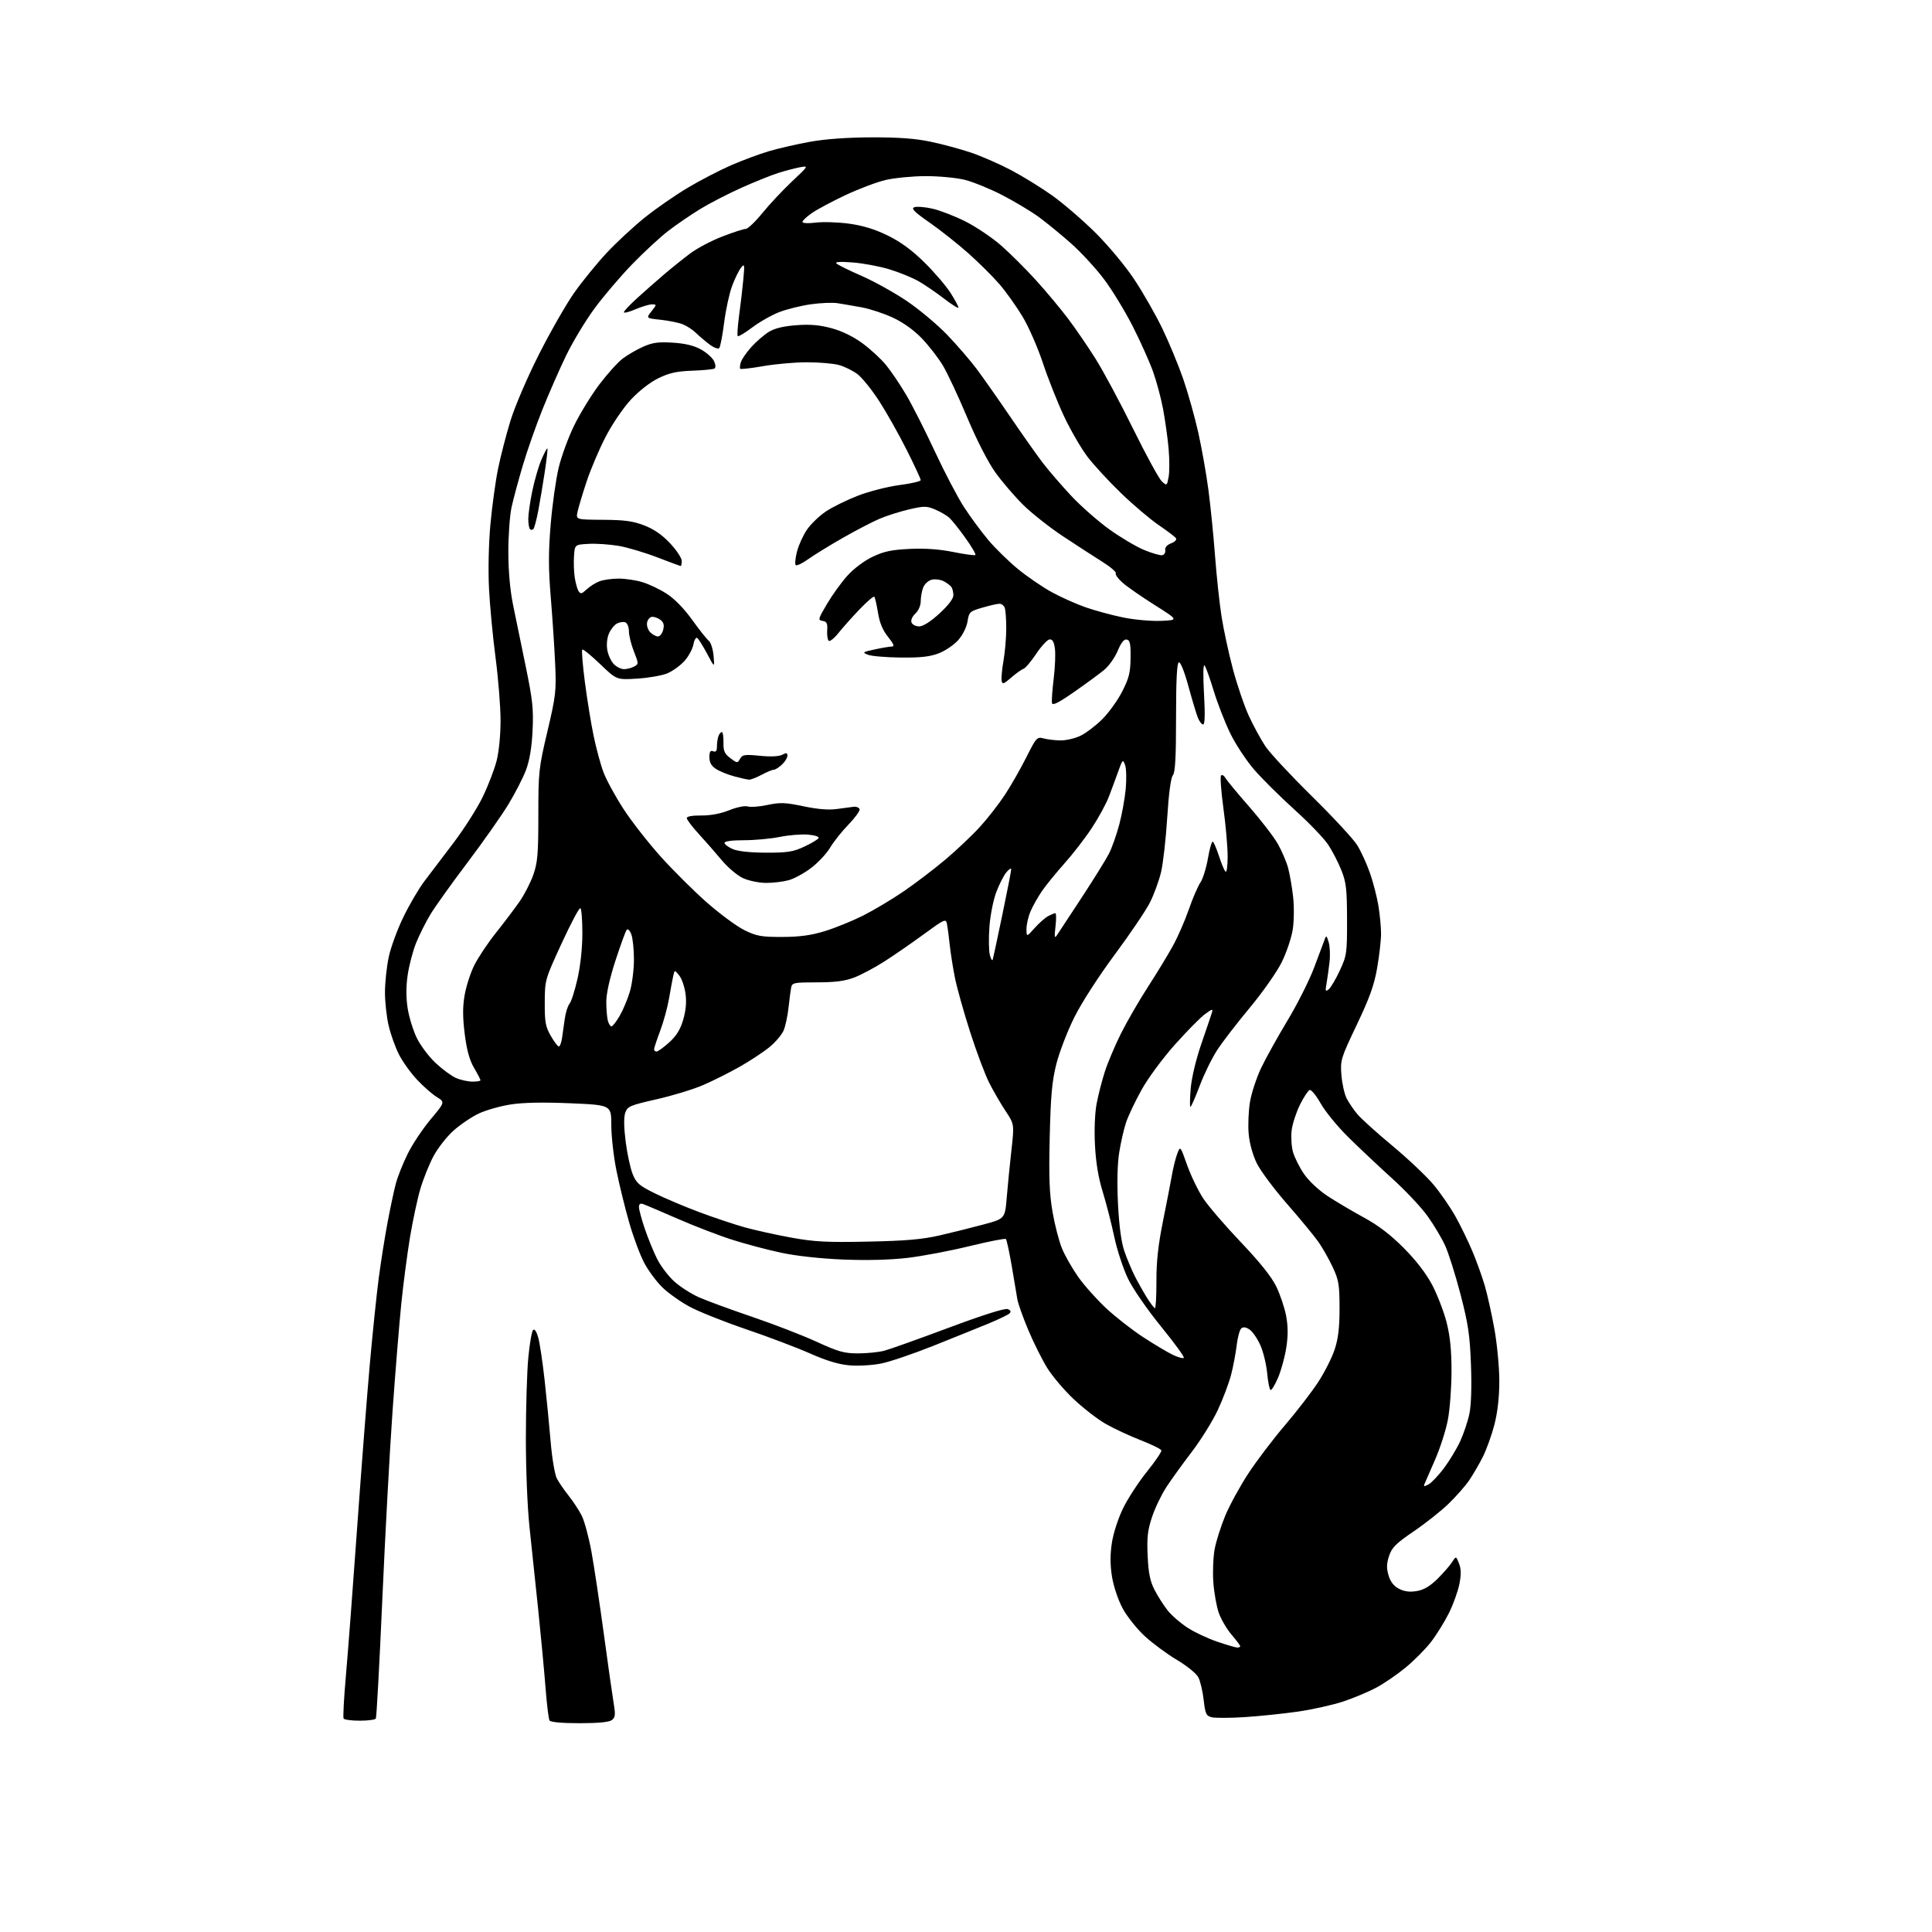 <?xml version="1.0" encoding="UTF-8" standalone="no"?>
<svg 
  version="1.1" 
  xmlns="http://www.w3.org/2000/svg" 
  xmlns:xlink="http://www.w3.org/1999/xlink" 
  xmlns:svg="http://www.w3.org/2000/svg"
  xmlns:rdf="http://www.w3.org/1999/02/22-rdf-syntax-ns#"
  xmlns:cc="http://creativecommons.org/ns#"
  xmlns:dc="http://purl.org/dc/elements/1.1/"
  viewBox="0 0 768 768"
  width="768"
  height="768"
>
<style>svg {background-color: white; }</style>"
<path stroke="none" fill="black" fill-rule="evenodd" d="M230.37,685.00C223.38,685.00 218.86,684.59 218.45,683.92C218.08,683.32 217.38,677.59 216.88,671.17C216.38,664.75 215.07,650.73 213.96,640.00C212.85,629.27 211.29,614.42 210.48,607.00C209.65,599.29 209.03,584.06 209.04,571.50C209.05,559.40 209.49,545.03 210.02,539.56C210.55,534.09 211.40,529.20 211.91,528.69C212.48,528.12 213.26,529.25 213.94,531.63C214.55,533.76 215.69,541.35 216.48,548.50C217.27,555.65 218.36,566.76 218.90,573.19C219.44,579.61 220.54,586.14 221.34,587.69C222.15,589.23 224.24,592.30 226.00,594.50C227.76,596.70 230.10,600.26 231.21,602.42C232.31,604.57 234.07,611.10 235.13,616.92C236.18,622.74 238.38,637.40 240.03,649.50C241.67,661.60 243.43,673.98 243.93,677.00C244.70,681.61 244.59,682.70 243.23,683.75C242.16,684.58 237.84,685.00 230.37,685.00zM143.00,684.00C139.76,684.00 136.88,683.62 136.59,683.15C136.30,682.68 136.72,674.92 137.52,665.90C138.32,656.88 140.33,630.38 141.99,607.00C143.66,583.62 145.92,554.38 147.03,542.00C148.14,529.62 149.73,514.33 150.56,508.00C151.40,501.68 152.96,491.77 154.05,486.00C155.13,480.23 156.62,473.23 157.36,470.45C158.10,467.68 160.24,462.33 162.11,458.57C163.97,454.81 168.07,448.67 171.21,444.92C176.92,438.11 176.92,438.11 173.60,436.06C171.78,434.94 168.24,431.82 165.73,429.14C163.22,426.46 160.00,421.96 158.58,419.15C157.15,416.34 155.32,411.22 154.51,407.77C153.69,404.32 153.03,398.35 153.03,394.50C153.03,390.65 153.70,384.35 154.51,380.50C155.32,376.65 157.96,369.45 160.37,364.50C162.78,359.55 166.50,353.20 168.63,350.40C170.76,347.59 176.00,340.68 180.27,335.05C184.54,329.42 189.80,321.14 191.95,316.66C194.11,312.17 196.57,305.74 197.43,302.36C198.34,298.79 198.99,292.08 198.98,286.36C198.97,280.94 198.08,269.75 197.00,261.50C195.91,253.25 194.74,240.88 194.39,234.00C194.02,226.69 194.25,216.10 194.94,208.51C195.60,201.37 196.95,191.47 197.95,186.51C198.95,181.55 201.19,172.87 202.93,167.22C204.73,161.41 209.66,149.92 214.31,140.73C218.83,131.80 225.13,120.81 228.31,116.30C231.50,111.79 237.28,104.69 241.18,100.51C245.07,96.34 251.92,90.00 256.38,86.42C260.85,82.84 268.55,77.51 273.50,74.57C278.45,71.63 286.15,67.64 290.60,65.70C295.06,63.76 301.81,61.25 305.60,60.12C309.40,59.00 316.77,57.30 322.00,56.36C328.09,55.26 336.88,54.63 346.50,54.60C357.25,54.57 363.91,55.06 370.00,56.35C374.68,57.33 381.88,59.28 386.00,60.67C390.12,62.06 397.31,65.21 401.96,67.65C406.61,70.10 414.01,74.67 418.39,77.80C422.78,80.94 430.45,87.55 435.44,92.50C440.54,97.56 447.29,105.66 450.84,111.00C454.32,116.22 459.34,125.00 462.00,130.50C464.66,136.00 468.41,145.05 470.34,150.62C472.26,156.18 474.98,165.86 476.37,172.12C477.76,178.38 479.58,188.68 480.40,195.00C481.23,201.32 482.40,213.03 483.00,221.00C483.60,228.97 484.76,239.78 485.57,245.00C486.39,250.22 488.42,259.66 490.10,265.97C491.78,272.28 494.64,280.69 496.47,284.65C498.30,288.61 501.25,294.02 503.02,296.67C504.79,299.33 513.10,308.25 521.48,316.50C529.86,324.75 537.96,333.49 539.48,335.92C541.00,338.35 543.29,343.35 544.57,347.02C545.86,350.69 547.38,356.58 547.95,360.10C548.52,363.62 548.99,368.58 548.99,371.12C549.00,373.66 548.31,379.73 547.47,384.62C546.27,391.56 544.50,396.53 539.34,407.37C532.96,420.78 532.76,421.44 533.24,427.41C533.51,430.81 534.45,434.98 535.33,436.68C536.21,438.37 538.14,441.20 539.63,442.97C541.11,444.73 547.41,450.41 553.62,455.57C559.82,460.74 567.15,467.67 569.89,470.97C572.63,474.26 576.54,479.93 578.57,483.56C580.60,487.19 583.61,493.38 585.27,497.32C586.93,501.26 589.14,507.41 590.20,510.99C591.25,514.57 592.99,522.39 594.06,528.37C595.13,534.35 596.00,543.62 596.00,548.96C596.00,555.30 595.33,561.31 594.07,566.24C593.00,570.40 590.92,576.21 589.43,579.15C587.95,582.09 585.50,586.30 583.99,588.50C582.48,590.71 578.82,594.86 575.87,597.72C572.92,600.59 566.68,605.54 562.00,608.72C554.89,613.56 553.29,615.15 552.18,618.50C551.17,621.57 551.12,623.37 551.97,626.24C552.72,628.79 554.05,630.49 556.13,631.57C558.27,632.67 560.38,632.94 563.18,632.47C565.99,632.00 568.44,630.56 571.39,627.65C573.70,625.37 576.32,622.38 577.20,621.00C578.81,618.50 578.81,618.50 579.98,621.50C580.84,623.70 580.88,625.90 580.12,629.73C579.54,632.61 577.68,637.78 575.97,641.23C574.25,644.68 571.05,649.84 568.84,652.71C566.63,655.57 562.06,660.17 558.69,662.93C555.32,665.69 550.08,669.28 547.03,670.90C543.99,672.52 538.12,674.98 534.00,676.36C529.88,677.73 521.77,679.54 516.00,680.38C510.23,681.21 500.70,682.20 494.84,682.58C488.97,682.95 483.06,682.98 481.69,682.64C479.47,682.08 479.12,681.32 478.48,675.76C478.09,672.32 477.14,668.28 476.38,666.79C475.59,665.26 471.89,662.24 467.81,659.82C463.86,657.47 458.09,653.20 454.98,650.32C451.87,647.44 447.92,642.46 446.21,639.25C444.44,635.93 442.64,630.53 442.03,626.71C441.28,622.01 441.27,617.98 442.00,613.25C442.59,609.41 444.52,603.48 446.47,599.50C448.36,595.65 452.62,589.12 455.93,585.00C459.25,580.88 461.83,577.07 461.66,576.55C461.50,576.02 457.75,574.18 453.33,572.46C448.92,570.73 442.69,567.83 439.50,566.00C436.31,564.18 430.60,559.76 426.82,556.19C423.03,552.62 418.27,547.00 416.24,543.71C414.21,540.42 410.83,533.63 408.72,528.61C406.62,523.60 404.69,518.15 404.42,516.50C404.16,514.85 403.16,508.91 402.19,503.30C401.22,497.69 400.18,492.84 399.86,492.53C399.55,492.21 393.04,493.49 385.39,495.36C377.75,497.23 366.66,499.33 360.75,500.03C353.90,500.83 344.66,501.07 335.25,500.69C326.32,500.33 316.60,499.27 310.61,498.00C305.16,496.84 296.39,494.52 291.11,492.83C285.82,491.15 276.10,487.41 269.50,484.53C262.90,481.65 256.71,479.01 255.75,478.68C254.51,478.24 254.00,478.58 254.00,479.86C254.00,480.84 255.06,484.77 256.36,488.57C257.65,492.38 259.87,497.78 261.28,500.56C262.69,503.35 265.74,507.34 268.05,509.42C270.36,511.51 274.78,514.34 277.87,515.71C280.97,517.08 290.48,520.57 299.00,523.47C307.52,526.36 319.05,530.82 324.61,533.37C333.28,537.35 335.61,538.00 341.11,537.99C344.62,537.99 349.30,537.51 351.50,536.94C353.70,536.36 365.24,532.24 377.15,527.79C390.69,522.73 399.45,519.96 400.56,520.39C401.76,520.85 402.01,521.39 401.32,522.08C400.76,522.64 396.97,524.47 392.90,526.15C388.83,527.83 378.95,531.81 370.95,535.01C362.95,538.20 353.61,541.37 350.18,542.04C346.75,542.72 341.15,543.04 337.73,542.75C333.42,542.39 328.58,540.93 322.00,538.02C316.77,535.70 305.32,531.37 296.54,528.38C287.77,525.40 277.64,521.35 274.04,519.39C270.44,517.43 265.61,514.00 263.31,511.76C261.00,509.53 257.77,505.16 256.12,502.07C254.46,498.97 251.76,491.72 250.11,485.97C248.46,480.21 246.18,470.93 245.05,465.34C243.92,459.76 243.00,451.60 243.00,447.23C243.00,439.27 243.00,439.27 226.75,438.57C215.93,438.11 207.99,438.26 203.00,439.04C198.88,439.68 193.16,441.31 190.31,442.65C187.45,443.99 182.92,447.07 180.23,449.48C177.54,451.90 173.96,456.49 172.27,459.69C170.58,462.88 168.25,468.69 167.10,472.59C165.95,476.48 164.12,485.03 163.02,491.59C161.93,498.14 160.36,510.02 159.54,518.00C158.73,525.98 157.15,545.33 156.04,561.00C154.92,576.67 153.10,610.38 151.97,635.91C150.85,661.43 149.69,682.69 149.40,683.16C149.12,683.62 146.24,684.00 143.00,684.00zM491.75,654.92C492.44,654.96 493.00,654.73 493.00,654.41C493.00,654.08 491.45,652.01 489.55,649.79C487.66,647.58 485.38,643.68 484.48,641.13C483.59,638.59 482.62,633.12 482.32,629.00C482.02,624.88 482.26,618.92 482.85,615.77C483.44,612.62 485.35,606.62 487.09,602.43C488.84,598.25 492.96,590.71 496.26,585.69C499.56,580.67 506.10,572.04 510.81,566.53C515.51,561.01 521.45,553.31 523.99,549.41C526.54,545.51 529.50,539.66 530.56,536.41C531.98,532.07 532.50,527.70 532.49,520.00C532.48,510.72 532.17,508.83 529.81,503.78C528.34,500.64 525.80,496.14 524.16,493.78C522.52,491.43 516.93,484.63 511.72,478.68C506.52,472.74 501.06,465.42 499.59,462.42C497.98,459.12 496.70,454.50 496.37,450.73C496.06,447.30 496.30,441.61 496.88,438.07C497.47,434.54 499.46,428.46 501.31,424.57C503.16,420.68 507.85,412.24 511.72,405.81C515.60,399.38 520.37,389.93 522.32,384.81C524.27,379.69 526.18,374.60 526.56,373.50C527.17,371.72 527.35,371.84 528.16,374.50C528.67,376.15 528.82,379.75 528.50,382.50C528.19,385.25 527.65,389.07 527.31,391.00C526.76,394.06 526.88,394.34 528.21,393.24C529.05,392.54 531.04,389.17 532.62,385.74C535.37,379.79 535.50,378.85 535.47,365.50C535.44,353.38 535.14,350.75 533.20,345.89C531.97,342.81 529.61,338.25 527.96,335.76C526.31,333.27 520.36,327.07 514.73,321.99C509.10,316.91 501.90,309.77 498.71,306.13C495.53,302.48 491.17,295.90 489.04,291.50C486.90,287.10 483.93,279.45 482.43,274.50C480.94,269.55 479.31,265.05 478.81,264.51C478.28,263.92 478.20,268.51 478.61,275.76C479.07,283.93 478.96,288.00 478.27,288.00C477.71,288.00 476.75,286.76 476.15,285.25C475.55,283.74 473.86,278.10 472.39,272.71C470.81,266.93 469.26,263.08 468.61,263.30C467.84,263.56 467.50,270.34 467.50,285.18C467.50,301.14 467.17,307.07 466.22,308.22C465.42,309.19 464.59,315.47 463.98,325.13C463.45,333.59 462.34,343.32 461.52,346.76C460.69,350.20 458.71,355.60 457.12,358.76C455.53,361.92 449.22,371.25 443.10,379.50C436.57,388.31 429.93,398.63 427.01,404.50C424.28,410.00 421.08,418.32 419.90,423.00C418.19,429.81 417.67,435.57 417.28,452.00C416.90,468.13 417.14,474.50 418.42,481.86C419.31,487.00 421.00,493.53 422.19,496.36C423.37,499.19 426.24,504.22 428.57,507.55C430.91,510.87 435.87,516.45 439.61,519.95C443.34,523.45 450.02,528.67 454.45,531.55C458.88,534.44 464.18,537.60 466.24,538.58C468.29,539.56 470.25,540.09 470.58,539.76C470.91,539.42 466.84,533.83 461.54,527.33C456.10,520.65 450.39,512.39 448.43,508.35C446.52,504.41 444.03,496.85 442.91,491.54C441.78,486.23 439.72,478.20 438.33,473.69C436.63,468.20 435.62,462.12 435.27,455.25C434.95,449.19 435.22,442.46 435.92,438.75C436.57,435.31 438.04,429.57 439.19,426.00C440.34,422.43 443.22,415.62 445.58,410.88C447.95,406.14 452.76,397.82 456.28,392.38C459.79,386.95 464.28,379.57 466.24,376.00C468.21,372.43 471.06,365.90 472.58,361.50C474.10,357.10 476.16,352.32 477.15,350.87C478.15,349.42 479.51,345.06 480.18,341.18C480.84,337.30 481.72,334.32 482.12,334.57C482.52,334.82 483.61,337.38 484.55,340.26C485.48,343.14 486.64,345.93 487.12,346.45C487.63,347.00 488.00,344.49 488.01,340.45C488.01,336.63 487.25,327.99 486.32,321.26C485.40,314.54 484.98,308.69 485.39,308.27C485.81,307.86 486.59,308.30 487.12,309.25C487.66,310.21 491.91,315.35 496.58,320.67C501.24,326.00 506.35,332.64 507.94,335.43C509.52,338.22 511.37,342.52 512.04,345.00C512.70,347.48 513.60,352.64 514.03,356.47C514.47,360.32 514.40,366.15 513.89,369.47C513.38,372.79 511.40,378.65 509.50,382.50C507.59,386.37 501.94,394.42 496.88,400.50C491.84,406.55 486.00,414.13 483.90,417.34C481.80,420.56 478.65,426.97 476.91,431.59C475.16,436.22 473.50,440.00 473.22,440.00C472.94,440.00 472.98,436.73 473.32,432.73C473.69,428.42 475.40,421.20 477.54,414.98C479.53,409.22 481.41,403.65 481.73,402.61C482.25,400.92 481.95,400.97 479.03,403.11C477.22,404.42 471.84,409.88 467.06,415.23C462.18,420.70 456.36,428.59 453.78,433.23C451.25,437.78 448.47,443.64 447.60,446.27C446.73,448.89 445.50,454.29 444.88,458.27C444.17,462.84 444.00,470.38 444.43,478.75C444.87,487.37 445.75,493.86 446.93,497.30C447.93,500.21 449.76,504.60 450.99,507.05C452.21,509.50 454.41,513.41 455.86,515.75C457.31,518.08 458.78,520.00 459.11,520.00C459.45,520.00 459.71,515.16 459.70,509.25C459.67,501.51 460.40,494.85 462.29,485.50C463.73,478.35 465.35,470.02 465.88,467.00C466.41,463.98 467.38,460.15 468.02,458.50C469.19,455.50 469.19,455.50 471.94,463.24C473.46,467.49 476.35,473.45 478.36,476.48C480.37,479.51 487.07,487.30 493.26,493.80C500.78,501.69 505.44,507.52 507.33,511.40C508.88,514.59 510.65,519.85 511.26,523.10C512.04,527.29 512.05,530.97 511.31,535.76C510.73,539.48 509.25,544.87 508.01,547.75C506.78,550.62 505.43,552.77 505.03,552.52C504.63,552.27 504.03,549.24 503.71,545.78C503.38,542.33 502.18,537.38 501.03,534.78C499.88,532.19 497.97,529.39 496.79,528.56C495.34,527.55 494.25,527.38 493.45,528.04C492.80,528.58 491.97,531.60 491.60,534.76C491.23,537.92 490.23,543.20 489.38,546.50C488.53,549.80 486.15,556.10 484.10,560.50C482.04,564.90 477.40,572.36 473.80,577.08C470.20,581.79 465.65,588.09 463.69,591.08C461.73,594.06 459.15,599.42 457.96,603.00C456.20,608.30 455.87,611.16 456.21,618.50C456.53,625.37 457.18,628.57 458.95,632.00C460.22,634.48 462.56,638.14 464.14,640.15C465.71,642.15 469.31,645.27 472.13,647.08C474.94,648.89 480.23,651.37 483.87,652.60C487.52,653.83 491.06,654.88 491.75,654.92zM567.84,590.09C569.02,589.46 571.75,586.59 573.92,583.72C576.09,580.85 579.01,576.02 580.41,573.00C581.81,569.98 583.48,565.02 584.11,562.00C584.82,558.57 585.06,551.24 584.73,542.50C584.29,530.71 583.64,526.29 580.58,514.53C578.58,506.85 575.83,498.13 574.47,495.15C573.11,492.18 569.97,486.91 567.49,483.44C565.02,479.97 558.61,473.16 553.25,468.32C547.90,463.47 540.08,456.11 535.89,451.96C531.69,447.82 526.80,441.84 525.01,438.67C523.22,435.50 521.25,433.08 520.63,433.29C520.01,433.49 518.29,436.07 516.82,439.02C515.34,441.97 513.85,446.48 513.49,449.05C513.14,451.62 513.34,455.55 513.94,457.78C514.54,460.00 516.53,464.00 518.36,466.66C520.31,469.48 524.24,473.17 527.81,475.50C531.17,477.70 537.65,481.52 542.19,484.00C547.90,487.10 552.82,490.87 558.04,496.13C562.95,501.07 566.94,506.25 569.34,510.83C571.38,514.72 573.94,521.37 575.03,525.61C576.44,531.14 577.00,536.65 577.00,545.07C577.00,551.54 576.35,560.23 575.55,564.39C574.76,568.55 572.47,575.68 570.47,580.23C568.47,584.78 566.58,589.11 566.27,589.87C565.81,590.97 566.11,591.01 567.84,590.09zM345.00,493.56C360.03,493.26 366.57,492.69 373.50,491.10C378.45,489.97 386.32,488.00 391.00,486.74C399.50,484.44 399.50,484.44 400.20,475.97C400.59,471.31 401.42,462.86 402.06,457.20C403.21,446.89 403.21,446.89 399.70,441.60C397.77,438.69 394.85,433.65 393.21,430.40C391.57,427.16 388.18,418.13 385.67,410.33C383.17,402.54 380.45,392.87 379.63,388.83C378.81,384.80 377.87,378.80 377.52,375.50C377.18,372.20 376.68,368.48 376.43,367.24C375.98,365.11 375.45,365.35 367.23,371.37C362.43,374.88 355.35,379.77 351.50,382.23C347.65,384.69 342.25,387.56 339.50,388.60C335.82,390.00 331.90,390.50 324.71,390.50C315.71,390.50 314.88,390.66 314.51,392.50C314.29,393.60 313.81,397.20 313.46,400.50C313.10,403.80 312.23,407.89 311.52,409.58C310.82,411.28 308.27,414.28 305.87,416.25C303.47,418.21 298.15,421.72 294.06,424.04C289.96,426.36 283.44,429.63 279.56,431.31C275.68,433.00 267.33,435.54 261.01,436.98C250.41,439.38 249.45,439.79 248.56,442.31C247.93,444.09 247.98,448.06 248.71,453.77C249.31,458.57 250.56,464.38 251.48,466.67C252.94,470.31 254.06,471.29 260.33,474.38C264.27,476.33 272.23,479.69 278.00,481.85C283.77,484.01 291.88,486.72 296.02,487.88C300.15,489.03 308.48,490.87 314.52,491.97C323.73,493.64 328.64,493.90 345.00,493.56zM187.75,429.96C189.54,429.98 191.00,429.74 191.00,429.43C191.00,429.11 189.85,426.89 188.44,424.49C186.64,421.41 185.55,417.46 184.74,411.06C183.91,404.45 183.89,400.28 184.68,395.68C185.27,392.21 186.97,386.88 188.46,383.85C189.95,380.81 193.82,374.99 197.06,370.91C200.31,366.84 204.55,361.23 206.48,358.46C208.42,355.69 210.90,350.86 212.00,347.74C213.71,342.86 214.00,339.48 214.00,324.04C214.00,306.86 214.16,305.34 217.60,290.77C220.94,276.59 221.17,274.68 220.69,264.00C220.41,257.68 219.63,245.80 218.95,237.60C217.99,225.99 217.98,219.58 218.90,208.50C219.55,200.69 220.97,190.57 222.06,186.02C223.14,181.46 225.92,173.87 228.23,169.15C230.54,164.42 235.01,157.12 238.18,152.92C241.34,148.73 245.53,144.07 247.48,142.58C249.44,141.09 253.13,138.95 255.68,137.82C259.42,136.16 261.74,135.85 267.49,136.22C272.44,136.54 275.91,137.38 278.72,138.96C280.96,140.22 283.27,142.30 283.86,143.59C284.51,145.01 284.56,146.16 283.99,146.51C283.48,146.82 279.50,147.21 275.15,147.36C268.97,147.59 266.03,148.24 261.69,150.36C258.37,151.99 253.98,155.42 250.73,158.92C247.70,162.20 243.29,168.70 240.70,173.73C238.15,178.66 234.74,186.70 233.13,191.60C231.51,196.49 229.91,201.86 229.56,203.53C228.94,206.56 228.94,206.56 239.72,206.63C248.31,206.68 251.65,207.14 256.14,208.88C259.98,210.36 263.26,212.64 266.39,215.99C268.93,218.70 271.00,221.83 271.00,222.96C271.00,224.08 270.82,225.00 270.60,225.00C270.38,225.00 266.20,223.45 261.31,221.57C256.42,219.68 249.50,217.62 245.95,217.00C242.39,216.39 237.01,216.02 233.99,216.19C228.50,216.50 228.50,216.50 228.18,221.00C228.00,223.47 228.13,227.30 228.46,229.50C228.79,231.70 229.47,234.16 229.98,234.97C230.76,236.23 231.24,236.12 233.20,234.29C234.46,233.10 236.77,231.65 238.32,231.07C239.86,230.48 243.28,230.00 245.91,230.00C248.53,230.00 252.79,230.63 255.36,231.41C257.93,232.18 262.28,234.25 265.01,236.01C268.11,238.00 271.91,241.89 275.11,246.35C277.93,250.28 280.91,254.04 281.74,254.70C282.56,255.35 283.42,258.05 283.66,260.70C284.08,265.50 284.08,265.50 281.06,259.82C279.40,256.70 277.63,253.89 277.13,253.58C276.63,253.27 275.94,254.49 275.61,256.29C275.27,258.09 273.65,261.03 272.01,262.83C270.37,264.62 267.34,266.80 265.27,267.67C263.19,268.53 257.81,269.48 253.31,269.76C245.11,270.27 245.11,270.27 238.55,263.97C234.94,260.51 231.75,257.92 231.45,258.22C231.15,258.52 231.62,264.33 232.50,271.13C233.38,277.93 234.94,287.55 235.97,292.50C236.99,297.45 238.76,303.98 239.90,307.00C241.03,310.02 244.59,316.55 247.80,321.50C251.01,326.45 257.68,335.00 262.63,340.50C267.57,346.00 275.85,354.23 281.03,358.79C286.21,363.34 292.93,368.29 295.97,369.78C300.82,372.15 302.67,372.47 311.00,372.45C318.01,372.42 322.45,371.81 327.95,370.12C332.05,368.85 338.84,366.09 343.04,363.98C347.24,361.87 354.46,357.57 359.09,354.42C363.71,351.27 371.24,345.54 375.81,341.69C380.38,337.83 386.60,331.94 389.63,328.59C392.67,325.24 397.09,319.56 399.46,315.96C401.83,312.36 405.65,305.68 407.95,301.10C411.94,293.17 412.25,292.82 414.81,293.53C416.29,293.93 419.30,294.30 421.50,294.33C423.70,294.37 427.30,293.54 429.50,292.48C431.70,291.42 435.60,288.46 438.17,285.90C440.74,283.34 444.31,278.38 446.09,274.88C448.80,269.57 449.36,267.33 449.42,261.53C449.49,255.90 449.19,254.49 447.90,254.23C446.80,254.01 445.68,255.42 444.30,258.73C443.20,261.37 440.77,264.79 438.90,266.33C437.03,267.86 431.68,271.79 427.00,275.05C420.79,279.38 418.41,280.57 418.18,279.48C418.00,278.66 418.31,274.20 418.88,269.59C419.44,264.97 419.64,259.55 419.31,257.55C418.89,254.91 418.28,253.99 417.11,254.21C416.23,254.38 413.86,256.98 411.85,259.98C409.84,262.98 407.59,265.63 406.85,265.87C406.11,266.10 403.93,267.66 402.00,269.33C398.99,271.95 398.46,272.13 398.16,270.61C397.98,269.64 398.31,266.03 398.91,262.59C399.51,259.15 400.00,253.37 400.00,249.75C400.00,246.13 399.73,242.45 399.39,241.58C399.06,240.71 398.12,240.00 397.30,240.00C396.48,240.00 393.43,240.69 390.53,241.54C385.50,243.00 385.21,243.27 384.61,247.01C384.25,249.29 382.71,252.40 380.95,254.41C379.27,256.31 375.79,258.69 373.20,259.69C369.64,261.06 365.96,261.47 358.00,261.39C352.23,261.32 346.38,260.82 345.00,260.27C342.68,259.34 342.88,259.19 347.80,258.14C350.71,257.51 353.77,257.00 354.60,257.00C355.65,257.00 355.19,255.87 353.02,253.18C350.89,250.53 349.66,247.58 349.01,243.54C348.49,240.34 347.83,237.49 347.54,237.20C347.25,236.92 344.65,239.14 341.76,242.15C338.87,245.16 335.09,249.40 333.36,251.56C331.64,253.73 329.86,255.15 329.41,254.71C328.96,254.28 328.70,252.40 328.82,250.54C329.01,247.80 328.66,247.08 327.00,246.82C325.08,246.52 325.18,246.12 328.73,240.10C330.80,236.58 334.43,231.54 336.80,228.90C339.31,226.09 343.46,222.97 346.80,221.37C351.36,219.18 354.32,218.55 361.63,218.20C367.78,217.91 373.46,218.32 379.00,219.44C383.52,220.36 387.45,220.88 387.73,220.60C388.01,220.32 386.22,217.26 383.74,213.80C381.26,210.33 378.38,206.73 377.33,205.79C376.28,204.85 373.75,203.38 371.70,202.52C368.35,201.12 367.32,201.11 361.42,202.48C357.81,203.32 352.53,204.99 349.68,206.20C346.83,207.41 340.23,210.84 335.00,213.83C329.77,216.82 323.59,220.63 321.25,222.30C318.92,223.97 316.69,225.02 316.30,224.64C315.92,224.25 316.16,221.81 316.83,219.22C317.51,216.62 319.30,212.70 320.81,210.50C322.33,208.30 325.69,205.07 328.29,203.32C330.89,201.57 336.66,198.74 341.10,197.02C345.55,195.31 352.97,193.42 357.59,192.82C362.22,192.22 366.00,191.34 366.00,190.85C366.00,190.36 363.50,184.98 360.44,178.88C357.38,172.79 352.48,164.08 349.55,159.53C346.62,154.99 342.71,150.13 340.86,148.73C339.01,147.34 335.70,145.70 333.50,145.10C331.30,144.50 325.62,144.01 320.88,144.01C316.14,144.00 308.32,144.69 303.49,145.53C298.67,146.37 294.52,146.85 294.27,146.60C294.02,146.35 294.13,145.17 294.51,143.96C294.89,142.76 296.78,140.04 298.70,137.91C300.62,135.78 303.72,133.10 305.59,131.95C307.90,130.52 311.39,129.66 316.50,129.28C322.04,128.86 325.75,129.18 330.58,130.48C334.76,131.62 339.21,133.79 342.89,136.50C346.06,138.83 350.27,142.71 352.23,145.12C354.20,147.53 357.81,152.88 360.24,157.00C362.67,161.12 367.80,171.25 371.64,179.50C375.48,187.75 380.66,197.65 383.16,201.50C385.65,205.35 390.00,211.25 392.82,214.62C395.64,217.98 401.00,223.22 404.72,226.26C408.45,229.30 414.47,233.41 418.10,235.40C421.72,237.39 427.80,240.10 431.60,241.43C435.39,242.75 442.12,244.57 446.55,245.47C450.98,246.37 457.73,246.97 461.55,246.80C468.50,246.50 468.50,246.50 459.01,240.51C453.79,237.22 448.06,233.23 446.27,231.66C444.47,230.09 443.25,228.40 443.55,227.92C443.85,227.43 441.49,225.40 438.30,223.39C435.11,221.39 428.13,216.86 422.79,213.34C417.45,209.82 410.23,204.14 406.76,200.72C403.29,197.30 398.28,191.45 395.62,187.72C392.73,183.67 388.23,174.87 384.43,165.83C380.93,157.52 376.59,148.26 374.79,145.26C372.98,142.25 369.25,137.44 366.50,134.57C363.34,131.26 359.11,128.22 355.00,126.30C351.43,124.63 345.80,122.77 342.50,122.17C339.20,121.57 334.88,120.83 332.90,120.52C330.92,120.21 326.15,120.41 322.30,120.96C318.46,121.50 312.84,122.89 309.82,124.05C306.80,125.21 301.96,127.95 299.06,130.14C296.16,132.33 293.56,133.89 293.27,133.61C292.99,133.32 293.24,129.58 293.82,125.30C294.41,121.01 295.16,114.58 295.49,111.00C296.04,105.02 295.97,104.66 294.55,106.44C293.70,107.51 292.11,110.76 291.02,113.67C289.93,116.58 288.51,123.14 287.86,128.23C287.21,133.33 286.34,137.90 285.91,138.38C285.48,138.87 283.72,138.19 281.99,136.88C280.26,135.57 277.83,133.51 276.60,132.29C275.36,131.08 273.03,129.56 271.42,128.92C269.82,128.27 265.87,127.47 262.65,127.12C256.81,126.50 256.81,126.50 258.98,123.75C261.09,121.06 261.10,121.00 259.16,121.00C258.06,121.00 255.10,121.88 252.58,122.96C250.06,124.04 248.00,124.56 248.00,124.11C248.00,123.66 250.43,121.09 253.40,118.40C256.38,115.70 261.18,111.47 264.08,109.00C266.98,106.53 271.60,102.82 274.35,100.76C277.09,98.70 282.85,95.66 287.14,94.01C291.43,92.35 295.61,91.00 296.43,91.00C297.25,91.00 300.21,88.19 303.01,84.75C305.80,81.31 311.10,75.65 314.79,72.17C321.50,65.85 321.50,65.85 318.00,66.49C316.07,66.85 312.25,67.85 309.50,68.71C306.75,69.57 300.15,72.22 294.83,74.60C289.52,76.98 282.09,80.80 278.33,83.10C274.58,85.40 268.87,89.30 265.65,91.78C262.43,94.25 255.99,100.20 251.35,104.99C246.70,109.78 239.95,117.70 236.34,122.60C232.73,127.49 227.61,136.00 224.96,141.50C222.30,147.00 218.07,156.68 215.54,163.00C213.01,169.32 209.54,179.22 207.83,185.00C206.11,190.78 204.11,198.20 203.38,201.50C202.64,204.80 202.06,212.90 202.07,219.50C202.09,227.15 202.78,234.76 203.96,240.50C204.97,245.45 207.24,256.48 209.00,265.00C211.74,278.30 212.12,281.92 211.70,290.50C211.36,297.26 210.51,302.32 209.08,306.13C207.90,309.22 204.75,315.38 202.06,319.80C199.37,324.22 192.07,334.60 185.84,342.86C179.60,351.11 172.99,360.36 171.15,363.40C169.30,366.45 166.72,371.59 165.41,374.83C164.10,378.07 162.59,383.86 162.04,387.69C161.38,392.35 161.39,396.76 162.08,400.99C162.64,404.47 164.28,409.74 165.72,412.69C167.17,415.64 170.53,420.09 173.19,422.58C175.85,425.07 179.49,427.74 181.27,428.52C183.04,429.29 185.96,429.94 187.75,429.96zM261.00,418.00C261.55,418.00 263.80,416.37 266.01,414.38C268.91,411.75 270.45,409.26 271.59,405.32C272.67,401.63 272.96,398.31 272.49,394.94C272.12,392.22 270.99,388.98 269.99,387.74C268.17,385.50 268.17,385.50 267.61,388.00C267.30,389.38 266.55,393.39 265.95,396.93C265.34,400.47 263.76,406.26 262.42,409.80C261.09,413.34 260.00,416.63 260.00,417.12C260.00,417.60 260.45,418.00 261.00,418.00zM222.14,416.00C222.56,416.00 223.13,414.54 223.40,412.75C223.67,410.96 224.17,407.49 224.50,405.03C224.83,402.57 225.67,399.87 226.38,399.03C227.09,398.19 228.53,393.68 229.58,389.00C230.74,383.87 231.50,376.74 231.50,371.00C231.50,365.77 231.15,361.27 230.71,361.00C230.28,360.73 226.93,367.02 223.26,375.00C216.63,389.41 216.59,389.55 216.55,398.50C216.51,406.25 216.84,408.09 218.93,411.75C220.27,414.09 221.72,416.00 222.14,416.00zM243.07,408.00C243.54,408.00 245.02,406.09 246.37,403.75C247.72,401.41 249.54,397.06 250.41,394.07C251.29,391.08 252.00,385.37 252.00,381.38C252.00,377.39 251.53,372.90 250.96,371.40C250.39,369.90 249.57,369.09 249.14,369.59C248.70,370.09 246.70,375.58 244.67,381.80C242.34,388.98 241.00,394.99 241.01,398.30C241.02,401.16 241.30,404.51 241.63,405.75C241.96,406.99 242.61,408.00 243.07,408.00zM394.60,381.50C394.79,380.95 396.54,372.86 398.47,363.53C400.41,354.19 401.99,346.09 401.97,345.53C401.95,344.96 401.07,345.53 400.02,346.79C398.97,348.05 397.16,351.63 395.99,354.75C394.83,357.86 393.61,364.09 393.30,368.58C392.98,373.07 393.06,378.04 393.48,379.63C393.90,381.21 394.40,382.05 394.60,381.50zM420.24,371.62C420.93,370.59 425.37,363.83 430.11,356.61C434.85,349.38 439.68,341.59 440.84,339.31C442.01,337.02 443.84,331.85 444.91,327.82C445.99,323.80 447.15,317.35 447.50,313.50C447.85,309.65 447.73,305.40 447.23,304.06C446.37,301.76 446.21,301.90 444.55,306.56C443.58,309.28 441.89,313.83 440.80,316.68C439.71,319.53 436.65,325.15 433.99,329.18C431.33,333.21 426.45,339.52 423.14,343.22C419.84,346.92 415.80,351.88 414.18,354.24C412.55,356.61 410.49,360.28 409.61,362.39C408.72,364.51 408.02,367.65 408.04,369.37C408.08,372.50 408.08,372.50 411.29,368.90C413.06,366.92 415.48,364.79 416.68,364.15C417.89,363.52 419.17,363.00 419.53,363.00C419.89,363.00 419.91,365.36 419.58,368.25C419.07,372.68 419.17,373.21 420.24,371.62zM304.50,350.97C301.75,350.96 297.66,350.12 295.41,349.10C293.13,348.06 289.37,344.90 286.91,341.95C284.48,339.04 280.36,334.33 277.75,331.48C275.14,328.64 273.00,325.81 273.00,325.21C273.00,324.53 275.21,324.13 278.75,324.17C282.41,324.21 286.45,323.45 289.87,322.08C292.92,320.86 296.10,320.21 297.25,320.58C298.35,320.93 301.89,320.66 305.11,319.98C310.13,318.91 312.15,318.99 319.40,320.51C325.04,321.69 329.44,322.05 332.67,321.59C335.33,321.21 338.35,320.81 339.40,320.70C340.44,320.59 341.48,321.02 341.70,321.65C341.92,322.29 339.94,325.03 337.30,327.76C334.66,330.48 331.38,334.60 330.01,336.92C328.64,339.24 325.26,342.86 322.51,344.97C319.75,347.08 315.70,349.30 313.50,349.90C311.30,350.50 307.25,350.98 304.50,350.97zM304.50,338.95C312.98,338.98 315.28,338.62 319.63,336.59C322.45,335.28 325.03,333.75 325.37,333.20C325.74,332.61 324.08,332.03 321.25,331.78C318.64,331.55 313.58,331.96 310.00,332.68C306.43,333.41 300.01,334.00 295.75,334.00C291.01,334.00 288.00,334.41 288.00,335.05C288.00,335.62 289.46,336.73 291.25,337.51C293.31,338.41 298.15,338.93 304.50,338.95zM297.75,309.93C297.06,309.90 294.41,309.30 291.85,308.61C289.29,307.92 286.03,306.59 284.60,305.66C282.77,304.46 282.00,303.08 282.00,301.01C282.00,298.80 282.38,298.21 283.50,298.64C284.59,299.06 285.00,298.52 285.00,296.69C285.00,295.30 285.27,293.45 285.61,292.58C285.94,291.71 286.54,291.00 286.94,291.00C287.34,291.00 287.63,292.85 287.59,295.12C287.52,298.52 287.99,299.61 290.32,301.37C293.05,303.42 293.18,303.43 294.19,301.63C295.11,299.98 296.02,299.84 302.08,300.44C306.40,300.87 309.67,300.71 310.96,300.02C312.59,299.15 313.00,299.23 313.00,300.43C313.00,301.25 312.02,302.84 310.81,303.96C309.61,305.08 308.14,306.00 307.55,306.00C306.95,306.00 304.79,306.90 302.74,308.00C300.69,309.10 298.44,309.97 297.75,309.93zM248.07,266.00C249.20,266.00 250.99,265.54 252.04,264.98C253.92,263.97 253.92,263.87 251.98,258.94C250.89,256.18 250.00,252.58 250.00,250.93C250.00,249.27 249.37,247.70 248.58,247.39C247.80,247.09 246.28,247.31 245.22,247.88C244.15,248.46 242.71,250.28 242.02,251.95C241.28,253.75 241.04,256.41 241.44,258.54C241.81,260.50 242.99,262.99 244.06,264.06C245.13,265.13 246.93,266.00 248.07,266.00zM261.55,253.00C262.33,253.00 263.26,251.80 263.63,250.34C264.12,248.38 263.81,247.33 262.42,246.32C261.38,245.56 259.85,245.07 259.02,245.23C258.18,245.39 257.36,246.47 257.20,247.64C257.03,248.80 257.62,250.48 258.52,251.38C259.41,252.27 260.78,253.00 261.55,253.00zM365.39,249.00C366.94,249.00 369.89,247.13 373.42,243.90C376.91,240.71 378.99,237.99 378.98,236.65C378.98,235.47 378.64,234.00 378.23,233.40C377.83,232.79 376.45,231.74 375.16,231.06C373.87,230.39 371.71,230.11 370.37,230.44C369.02,230.78 367.50,232.19 366.96,233.59C366.43,234.99 366.00,237.43 366.00,239.03C366.00,240.69 365.10,242.76 363.87,243.91C362.63,245.06 361.99,246.54 362.34,247.44C362.67,248.30 364.04,249.00 365.39,249.00zM462.00,220.70C462.82,220.55 463.37,219.65 463.20,218.71C463.02,217.62 463.87,216.62 465.51,215.99C466.95,215.45 467.84,214.55 467.50,214.00C467.16,213.44 464.09,211.10 460.69,208.79C457.29,206.48 450.53,200.76 445.67,196.07C440.81,191.39 434.78,184.84 432.26,181.53C429.75,178.21 425.57,171.00 422.98,165.50C420.39,160.00 416.62,150.50 414.60,144.40C412.58,138.29 408.95,129.99 406.53,125.94C404.11,121.90 399.98,116.09 397.36,113.04C394.73,109.99 389.17,104.46 385.00,100.74C380.82,97.02 373.88,91.51 369.56,88.51C363.47,84.27 362.10,82.90 363.44,82.38C364.39,82.02 367.63,82.27 370.64,82.94C373.64,83.62 379.56,85.91 383.80,88.04C388.03,90.18 394.43,94.49 398.00,97.62C401.57,100.76 407.80,106.96 411.83,111.41C415.87,115.86 421.58,122.70 424.54,126.62C427.49,130.53 432.43,137.73 435.50,142.62C438.57,147.50 445.31,160.06 450.47,170.53C455.63,181.00 460.76,190.38 461.86,191.38C463.84,193.16 463.89,193.13 464.55,189.58C464.93,187.58 464.91,182.48 464.53,178.23C464.14,173.98 463.16,166.97 462.35,162.65C461.55,158.33 459.74,151.58 458.33,147.65C456.92,143.72 453.27,135.59 450.22,129.59C447.16,123.59 442.03,115.18 438.81,110.91C435.59,106.64 429.71,100.26 425.73,96.73C421.75,93.21 415.96,88.47 412.85,86.20C409.74,83.94 403.22,80.04 398.35,77.53C393.48,75.03 386.82,72.31 383.54,71.49C380.26,70.67 373.29,70.01 368.04,70.01C362.79,70.02 355.59,70.72 352.03,71.55C348.48,72.39 341.28,75.11 336.03,77.59C330.79,80.07 324.81,83.26 322.75,84.68C320.69,86.11 319.00,87.69 319.00,88.21C319.00,88.75 321.19,88.87 324.27,88.49C327.16,88.12 333.12,88.32 337.52,88.91C343.05,89.67 347.77,91.12 352.90,93.63C358.05,96.15 362.51,99.43 367.53,104.38C371.50,108.30 376.15,113.73 377.87,116.45C379.59,119.17 381.00,121.78 381.00,122.26C381.00,122.74 378.41,121.13 375.25,118.69C372.09,116.25 367.48,113.11 365.00,111.71C362.52,110.32 357.37,108.22 353.55,107.06C349.72,105.89 343.20,104.67 339.05,104.34C334.02,103.94 331.83,104.08 332.50,104.74C333.05,105.29 337.55,107.51 342.50,109.67C347.45,111.83 355.55,116.34 360.50,119.68C365.45,123.03 372.67,129.08 376.55,133.13C380.43,137.18 385.63,143.20 388.11,146.50C390.59,149.80 396.60,158.35 401.47,165.50C406.34,172.65 412.22,180.99 414.55,184.03C416.88,187.07 421.92,192.92 425.76,197.03C429.60,201.14 436.42,207.14 440.91,210.38C445.40,213.61 451.65,217.32 454.79,218.62C457.93,219.92 461.18,220.85 462.00,220.70zM212.05,210.27C211.67,210.69 211.06,210.73 210.68,210.35C210.31,209.97 210.00,208.15 210.00,206.29C210.00,204.43 210.71,199.45 211.59,195.21C212.46,190.97 214.10,185.35 215.22,182.72C216.35,180.09 217.42,178.08 217.59,178.26C217.77,178.44 217.31,182.61 216.56,187.54C215.82,192.47 214.65,199.43 213.97,203.00C213.29,206.57 212.42,209.84 212.05,210.27z" />

</svg>